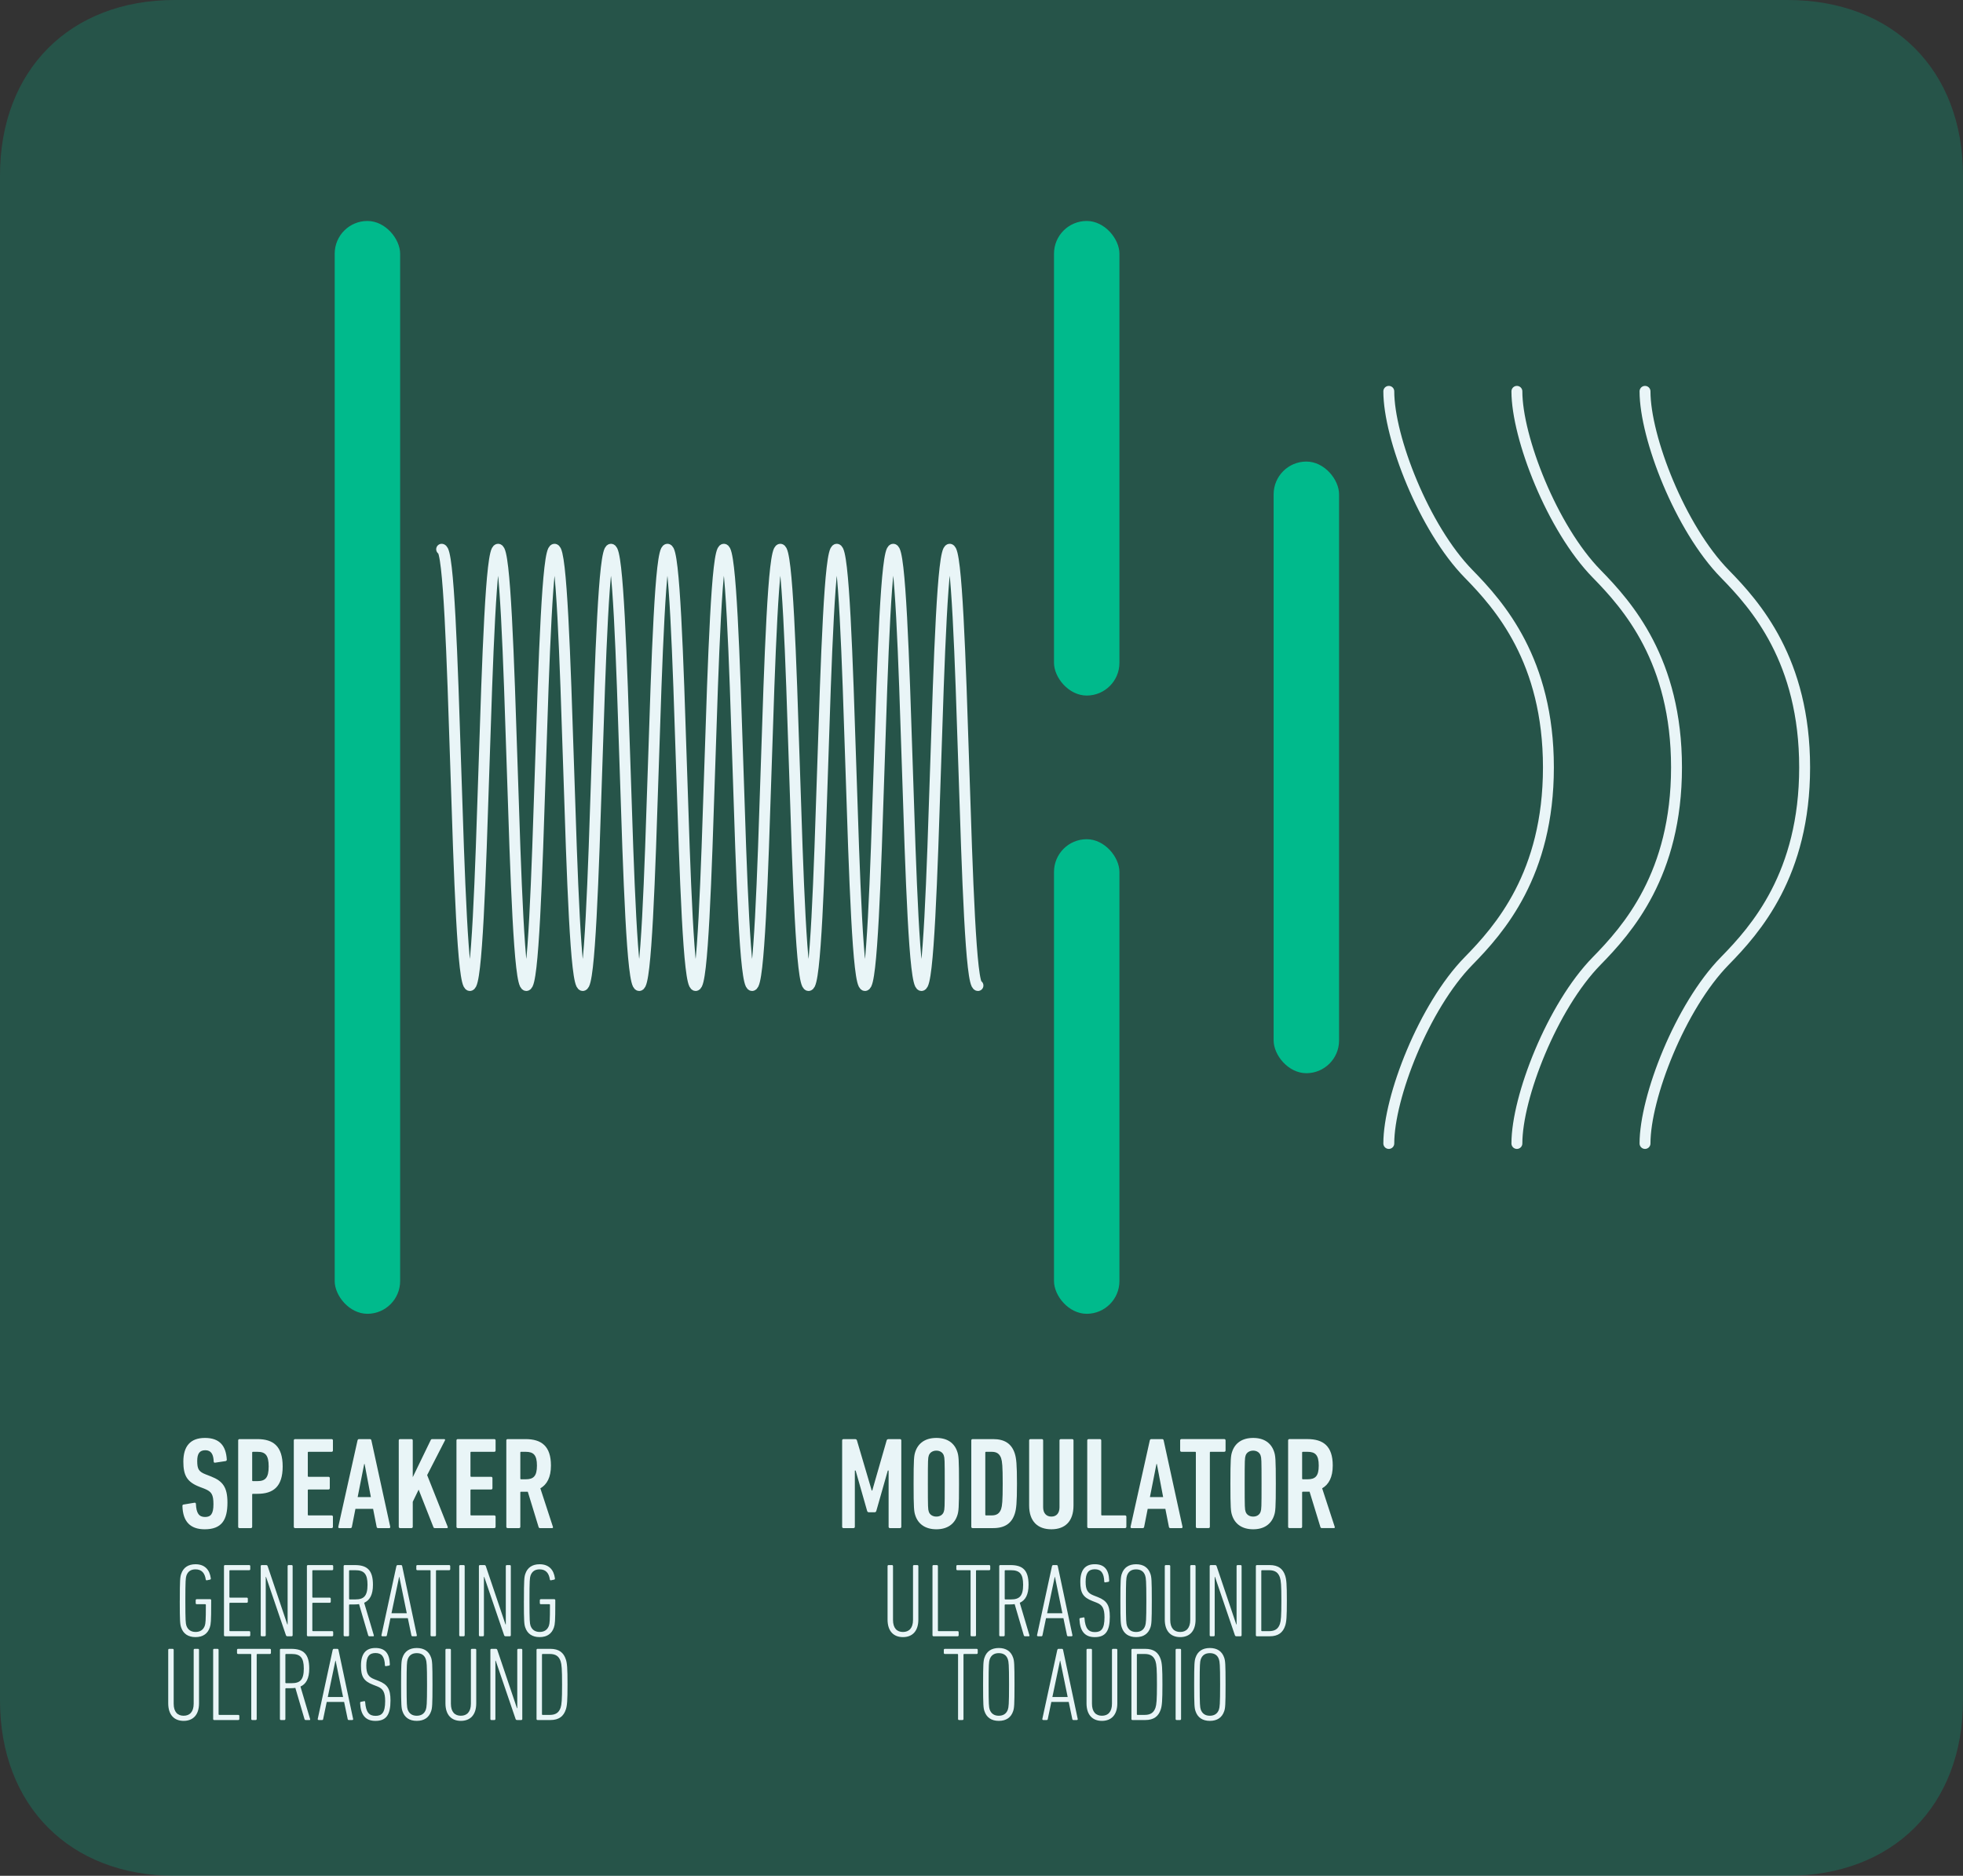 <svg xmlns="http://www.w3.org/2000/svg" id="Layer_1" viewBox="0 0 900 859.95"><rect x="0" y="0" width="900" height="859.95" fill="#333333" stroke="none"/><defs><style>      .cls-1 {        opacity: .25;      }      .cls-1, .cls-2 {        fill: #00ba8c;      }      .cls-3 {        fill: #e9f5f7;      }      .cls-4 {        fill: none;        stroke: #e9f5f7;        stroke-linecap: round;        stroke-miterlimit: 10;        stroke-width: 5px;      }    </style></defs><path class="cls-1" d="M80.1,859.95c-48,0-80.1-32.11-80.1-80.43V80.43C0,32.11,32.11,0,80.1,0h739.46c48.33,0,80.43,32.11,80.43,80.43v699.08c0,48.33-32.11,80.43-80.43,80.43H80.1Z"></path><g><path class="cls-3" d="M93.84,701.09c-6.6,0-10.02-3.54-10.2-10.68,0-.36.12-.6.48-.66l5.04-.84c.42-.06.66.18.66.54.18,4.32,1.44,6,4.2,6,2.58,0,3.84-1.38,3.84-5.82s-.84-5.82-4.02-7.08l-2.46-.96c-5.64-2.22-7.32-5.16-7.32-11.52,0-7.02,3.18-10.86,9.9-10.86s9.66,3.6,10.02,9.96c0,.36-.18.54-.54.66l-4.8.72c-.36.06-.66-.12-.66-.48-.12-3.36-1.2-5.22-3.84-5.22s-3.72,1.56-3.72,4.92c0,3.78.72,4.92,3.96,6.18l2.46.96c5.34,2.1,7.44,4.98,7.44,11.94,0,8.04-2.7,12.24-10.44,12.24Z"></path><path class="cls-3" d="M109.8,700.55c-.36,0-.6-.24-.6-.6v-39.6c0-.36.24-.6.6-.6h8.22c7.26,0,11.58,3.24,11.58,12.54s-4.32,12.54-11.58,12.54h-2.04c-.24,0-.36.12-.36.36v14.76c0,.36-.24.6-.6.6h-5.22ZM123.18,672.29c0-5.16-1.5-6.72-5.16-6.72h-2.04c-.24,0-.36.12-.36.36v12.72c0,.24.12.36.36.36h2.04c3.66,0,5.16-1.56,5.16-6.72Z"></path><path class="cls-3" d="M134.7,660.35c0-.36.24-.6.6-.6h16.74c.36,0,.6.24.6.6v4.62c0,.36-.24.6-.6.6h-10.56c-.24,0-.36.12-.36.36v10.74c0,.24.12.36.36.36h9.12c.36,0,.6.24.6.6v4.62c0,.36-.24.6-.6.6h-9.12c-.24,0-.36.12-.36.36v11.16c0,.24.12.36.36.36h10.56c.36,0,.6.24.6.6v4.62c0,.36-.24.6-.6.6h-16.74c-.36,0-.6-.24-.6-.6v-39.6Z"></path><path class="cls-3" d="M163.92,660.35c.12-.36.3-.6.66-.6h5.04c.36,0,.6.24.66.6l8.64,39.6c.06.36-.12.6-.48.6h-5.1c-.42,0-.6-.24-.66-.6l-1.62-8.22h-8.1l-1.62,8.22c-.06.36-.24.6-.66.6h-5.1c-.36,0-.54-.24-.48-.6l8.82-39.6ZM170.04,686.33l-2.88-15.18h-.18l-3,15.18h6.06Z"></path><path class="cls-3" d="M182.82,660.35c0-.36.24-.6.6-.6h5.22c.36,0,.6.24.6.6v16.86l8.22-16.98c.18-.36.36-.48.78-.48h5.46c.3,0,.48.3.3.6l-8.16,15.9,9.42,23.7c.12.3,0,.6-.3.6h-5.58c-.36,0-.54-.12-.66-.42l-6.78-17.22-2.7,5.58v11.46c0,.36-.24.6-.6.6h-5.22c-.36,0-.6-.24-.6-.6v-39.6Z"></path><path class="cls-3" d="M209.28,660.35c0-.36.24-.6.6-.6h16.74c.36,0,.6.24.6.6v4.62c0,.36-.24.6-.6.6h-10.56c-.24,0-.36.12-.36.36v10.74c0,.24.12.36.36.36h9.12c.36,0,.6.24.6.6v4.62c0,.36-.24.6-.6.6h-9.12c-.24,0-.36.12-.36.36v11.16c0,.24.12.36.36.36h10.56c.36,0,.6.24.6.6v4.62c0,.36-.24.6-.6.6h-16.74c-.36,0-.6-.24-.6-.6v-39.6Z"></path><path class="cls-3" d="M247.62,700.55c-.36,0-.54-.12-.66-.42l-4.98-16.26h-3.06c-.24,0-.36.12-.36.36v15.72c0,.36-.24.6-.6.6h-5.22c-.36,0-.6-.24-.6-.6v-39.6c0-.36.24-.6.6-.6h8.22c7.26,0,11.64,3.18,11.64,12.12,0,5.34-1.8,8.7-4.86,10.44l5.76,17.64c.12.3,0,.6-.3.6h-5.58ZM246.18,671.87c0-4.8-1.56-6.3-5.16-6.3h-2.1c-.24,0-.36.12-.36.36v11.88c0,.24.12.36.36.36h2.1c3.6,0,5.16-1.44,5.16-6.3Z"></path></g><g><path class="cls-3" d="M82.44,733.82c0-9.55.14-10.8.62-12.24.96-2.93,3.22-4.46,6.58-4.46,4.22,0,6.48,2.5,7.01,6.43.05.34-.05.53-.34.62l-1.39.29c-.34.1-.53-.05-.58-.34-.43-2.88-1.82-4.66-4.7-4.66-2.06,0-3.5.91-4.18,2.88-.34,1.1-.48,2.11-.48,11.47s.14,10.37.48,11.47c.67,1.92,2.16,2.88,4.22,2.88s3.55-.96,4.22-2.88c.34-1.1.48-2.11.48-9.55,0-.19-.1-.29-.29-.29h-3.89c-.29,0-.48-.19-.48-.48v-1.34c0-.29.19-.48.48-.48h6.14c.29,0,.48.19.48.48v1.3c0,8.45-.14,9.7-.62,11.14-.96,2.93-3.22,4.46-6.58,4.46s-5.62-1.54-6.58-4.46c-.48-1.44-.62-2.69-.62-12.24Z"></path><path class="cls-3" d="M102.69,717.98c0-.29.19-.48.48-.48h11.09c.29,0,.48.19.48.48v1.39c0,.29-.19.48-.48.48h-8.79c-.19,0-.29.1-.29.29v12c0,.19.1.29.29.29h7.68c.29,0,.48.19.48.48v1.39c0,.29-.19.48-.48.48h-7.68c-.19,0-.29.1-.29.29v12.43c0,.19.1.29.29.29h8.79c.29,0,.48.19.48.48v1.39c0,.29-.19.48-.48.48h-11.09c-.29,0-.48-.19-.48-.48v-31.68Z"></path><path class="cls-3" d="M119.54,717.98c0-.29.19-.48.48-.48h1.92c.43,0,.62.1.77.48l9.02,26.74h.14v-26.74c0-.29.19-.48.48-.48h1.34c.29,0,.48.19.48.48v31.68c0,.29-.19.48-.48.48h-1.82c-.43,0-.62-.1-.77-.48l-9.12-26.74h-.14v26.74c0,.29-.19.48-.48.48h-1.34c-.29,0-.48-.19-.48-.48v-31.68Z"></path><path class="cls-3" d="M140.71,717.98c0-.29.19-.48.48-.48h11.09c.29,0,.48.19.48.48v1.39c0,.29-.19.48-.48.48h-8.79c-.19,0-.29.1-.29.29v12c0,.19.1.29.29.29h7.68c.29,0,.48.19.48.48v1.39c0,.29-.19.48-.48.48h-7.68c-.19,0-.29.1-.29.29v12.43c0,.19.1.29.29.29h8.79c.29,0,.48.19.48.48v1.39c0,.29-.19.48-.48.48h-11.09c-.29,0-.48-.19-.48-.48v-31.68Z"></path><path class="cls-3" d="M169.37,750.14c-.29,0-.43-.1-.53-.34l-4.22-14.4c-.62.1-1.3.14-2.02.14h-2.26c-.19,0-.29.1-.29.29v13.83c0,.29-.19.48-.48.48h-1.54c-.29,0-.48-.19-.48-.48v-31.68c0-.29.19-.48.48-.48h4.66c5.71,0,8.3,2.4,8.3,9.02,0,4.56-1.44,7.1-4.03,8.26l4.42,14.88c.1.29,0,.48-.24.48h-1.78ZM168.5,726.52c0-5.04-1.63-6.67-5.62-6.67h-2.54c-.19,0-.29.1-.29.29v12.82c0,.19.1.29.29.29h2.54c3.89,0,5.62-1.49,5.62-6.72Z"></path><path class="cls-3" d="M181.75,717.98c.1-.29.24-.48.53-.48h1.58c.29,0,.48.19.53.48l6.72,31.68c.05.29-.14.48-.43.48h-1.54c-.34,0-.48-.19-.53-.48l-1.63-7.83h-7.97l-1.63,7.83c-.05.29-.19.48-.48.48h-1.54c-.29,0-.53-.19-.48-.48l6.86-31.68ZM186.5,739.58l-3.41-16.66h-.1l-3.5,16.66h7.01Z"></path><path class="cls-3" d="M197.88,750.14c-.29,0-.48-.19-.48-.48v-29.52c0-.19-.1-.29-.29-.29h-5.76c-.29,0-.48-.19-.48-.48v-1.39c0-.29.19-.48.48-.48h14.59c.29,0,.48.19.48.48v1.39c0,.29-.19.48-.48.48h-5.76c-.19,0-.29.1-.29.29v29.52c0,.29-.19.48-.48.48h-1.54Z"></path><path class="cls-3" d="M210.55,717.98c0-.29.19-.48.48-.48h1.54c.29,0,.48.19.48.48v31.68c0,.29-.19.48-.48.48h-1.54c-.29,0-.48-.19-.48-.48v-31.68Z"></path><path class="cls-3" d="M219.57,717.98c0-.29.19-.48.48-.48h1.92c.43,0,.62.1.77.48l9.02,26.74h.14v-26.74c0-.29.19-.48.48-.48h1.34c.29,0,.48.19.48.48v31.68c0,.29-.19.48-.48.48h-1.82c-.43,0-.62-.1-.77-.48l-9.12-26.74h-.14v26.74c0,.29-.19.48-.48.48h-1.34c-.29,0-.48-.19-.48-.48v-31.68Z"></path><path class="cls-3" d="M240.21,733.82c0-9.55.14-10.8.62-12.24.96-2.93,3.22-4.46,6.58-4.46,4.22,0,6.48,2.5,7.01,6.43.05.34-.05.53-.34.62l-1.39.29c-.34.1-.53-.05-.58-.34-.43-2.88-1.82-4.66-4.7-4.66-2.06,0-3.5.91-4.18,2.88-.34,1.1-.48,2.11-.48,11.47s.14,10.37.48,11.47c.67,1.92,2.16,2.88,4.22,2.88s3.55-.96,4.22-2.88c.34-1.1.48-2.11.48-9.55,0-.19-.1-.29-.29-.29h-3.89c-.29,0-.48-.19-.48-.48v-1.34c0-.29.19-.48.48-.48h6.14c.29,0,.48.19.48.48v1.3c0,8.45-.14,9.7-.62,11.14-.96,2.93-3.22,4.46-6.58,4.46s-5.62-1.54-6.58-4.46c-.48-1.44-.62-2.69-.62-12.24Z"></path><path class="cls-3" d="M77.13,780.86v-24.48c0-.29.19-.48.48-.48h1.54c.29,0,.48.19.48.48v24.67c0,3.79,1.82,5.52,4.56,5.52s4.61-1.73,4.61-5.52v-24.67c0-.29.19-.48.48-.48h1.49c.29,0,.48.19.48.48v24.48c0,5.42-2.83,8.06-7.06,8.06s-7.06-2.64-7.06-8.06Z"></path><path class="cls-3" d="M97.72,756.38c0-.29.19-.48.48-.48h1.54c.29,0,.48.19.48.48v29.52c0,.19.1.29.29.29h8.74c.29,0,.48.19.48.48v1.39c0,.29-.19.48-.48.48h-11.04c-.29,0-.48-.19-.48-.48v-31.68Z"></path><path class="cls-3" d="M115.68,788.54c-.29,0-.48-.19-.48-.48v-29.52c0-.19-.1-.29-.29-.29h-5.76c-.29,0-.48-.19-.48-.48v-1.39c0-.29.19-.48.48-.48h14.59c.29,0,.48.19.48.48v1.39c0,.29-.19.48-.48.48h-5.76c-.19,0-.29.1-.29.29v29.52c0,.29-.19.48-.48.48h-1.54Z"></path><path class="cls-3" d="M140.16,788.54c-.29,0-.43-.1-.53-.34l-4.22-14.4c-.62.1-1.3.14-2.02.14h-2.26c-.19,0-.29.1-.29.29v13.83c0,.29-.19.48-.48.48h-1.54c-.29,0-.48-.19-.48-.48v-31.68c0-.29.19-.48.48-.48h4.66c5.71,0,8.3,2.4,8.3,9.03,0,4.56-1.44,7.1-4.03,8.26l4.42,14.88c.1.29,0,.48-.24.48h-1.78ZM139.29,764.92c0-5.04-1.63-6.67-5.62-6.67h-2.54c-.19,0-.29.1-.29.29v12.82c0,.19.1.29.29.29h2.54c3.89,0,5.62-1.49,5.62-6.72Z"></path><path class="cls-3" d="M152.54,756.38c.1-.29.24-.48.53-.48h1.58c.29,0,.48.19.53.48l6.72,31.68c.05.29-.14.48-.43.48h-1.54c-.34,0-.48-.19-.53-.48l-1.63-7.82h-7.97l-1.63,7.82c-.05.29-.19.48-.48.48h-1.54c-.29,0-.53-.19-.48-.48l6.86-31.68ZM157.29,777.98l-3.41-16.66h-.1l-3.5,16.66h7.01Z"></path><path class="cls-3" d="M172.12,788.93c-4.51,0-6.77-2.69-7.01-8.21,0-.29.05-.48.34-.53l1.44-.29c.38-.1.53.1.53.38.34,4.75,1.87,6.34,4.75,6.34s4.42-1.39,4.42-6.77c0-4.13-1.01-5.71-3.6-6.72l-1.97-.77c-4.32-1.68-5.52-3.79-5.52-8.74,0-5.47,2.21-8.11,6.62-8.11s6.48,2.45,6.62,7.54c0,.29-.05.43-.34.53l-1.39.24c-.34.1-.53-.1-.53-.38-.14-3.84-1.44-5.62-4.32-5.62s-4.22,1.68-4.22,5.71c0,3.79.96,5.23,3.65,6.29l1.97.77c4.08,1.63,5.47,3.7,5.47,8.98,0,6.72-2.06,9.36-6.91,9.36Z"></path><path class="cls-3" d="M184.51,784.46c-.48-1.44-.62-2.69-.62-12.24s.14-10.8.62-12.24c.96-2.93,3.22-4.46,6.58-4.46s5.62,1.54,6.58,4.46c.48,1.44.62,2.69.62,12.24s-.14,10.8-.62,12.24c-.96,2.93-3.22,4.46-6.58,4.46s-5.62-1.54-6.58-4.46ZM195.26,783.69c.34-1.1.53-2.11.53-11.47s-.19-10.37-.53-11.47c-.62-1.97-2.11-2.88-4.18-2.88s-3.5.91-4.18,2.88c-.34,1.1-.48,2.11-.48,11.47s.14,10.37.48,11.47c.67,1.92,2.11,2.88,4.18,2.88s3.55-.96,4.18-2.88Z"></path><path class="cls-3" d="M204.23,780.86v-24.48c0-.29.19-.48.48-.48h1.54c.29,0,.48.19.48.48v24.67c0,3.79,1.82,5.52,4.56,5.52s4.61-1.73,4.61-5.52v-24.67c0-.29.19-.48.48-.48h1.49c.29,0,.48.19.48.48v24.48c0,5.42-2.83,8.06-7.06,8.06s-7.06-2.64-7.06-8.06Z"></path><path class="cls-3" d="M224.83,756.38c0-.29.19-.48.48-.48h1.92c.43,0,.62.1.77.48l9.02,26.74h.14v-26.74c0-.29.19-.48.48-.48h1.34c.29,0,.48.19.48.48v31.68c0,.29-.19.48-.48.48h-1.82c-.43,0-.62-.1-.77-.48l-9.12-26.74h-.14v26.74c0,.29-.19.48-.48.48h-1.34c-.29,0-.48-.19-.48-.48v-31.68Z"></path><path class="cls-3" d="M245.99,756.38c0-.29.19-.48.48-.48h5.86c3.94,0,6.1,1.73,7.1,4.85.58,1.78.77,3.89.77,11.47s-.19,9.7-.77,11.47c-1.01,3.12-3.17,4.85-7.1,4.85h-5.86c-.29,0-.48-.19-.48-.48v-31.68ZM248.78,786.19h3.26c2.74,0,4.22-1.06,4.99-3.31.48-1.49.67-3.46.67-10.66s-.19-9.17-.67-10.66c-.77-2.26-2.26-3.31-4.99-3.31h-3.26c-.19,0-.29.1-.29.29v27.36c0,.19.1.29.29.29Z"></path></g><g><path class="cls-3" d="M386.11,660.35c0-.36.24-.6.6-.6h5.22c.54,0,.84.18.96.6l6.78,22.98h.24l6.6-22.98c.12-.42.42-.6.96-.6h5.16c.36,0,.6.24.6.6v39.6c0,.36-.24.6-.6.6h-4.62c-.36,0-.6-.24-.6-.6v-25.8h-.36l-5.28,18.54c-.12.36-.36.6-.78.6h-2.64c-.42,0-.66-.24-.78-.6l-5.28-18.54h-.36v25.8c0,.36-.24.6-.6.6h-4.62c-.36,0-.6-.24-.6-.6v-39.6Z"></path><path class="cls-3" d="M419.65,694.73c-.6-1.8-.78-3.24-.78-14.58s.18-12.78.78-14.58c1.32-4.02,4.62-6.36,9.66-6.36s8.28,2.34,9.6,6.36c.6,1.8.78,3.24.78,14.58s-.18,12.78-.78,14.58c-1.32,4.02-4.62,6.36-9.6,6.36s-8.34-2.34-9.66-6.36ZM432.73,692.99c.36-1.14.42-1.62.42-12.84s-.06-11.7-.42-12.84c-.42-1.38-1.74-2.28-3.42-2.28s-3.06.9-3.48,2.28c-.36,1.14-.42,1.62-.42,12.84s.06,11.7.42,12.84c.42,1.38,1.74,2.28,3.48,2.28s3-.9,3.42-2.28Z"></path><path class="cls-3" d="M445.32,660.35c0-.36.24-.6.6-.6h9.42c5.34,0,8.46,2.16,9.9,6.54.72,2.22,1.02,4.98,1.02,13.86s-.3,11.64-1.02,13.86c-1.44,4.38-4.56,6.54-9.9,6.54h-9.42c-.36,0-.6-.24-.6-.6v-39.6ZM452.1,694.73h2.58c2.28,0,3.6-.9,4.32-2.94.48-1.5.72-3.48.72-11.64s-.24-10.14-.72-11.64c-.72-2.04-2.04-2.94-4.32-2.94h-2.58c-.24,0-.36.12-.36.36v28.44c0,.24.12.36.36.36Z"></path><path class="cls-3" d="M471.84,690.17v-29.82c0-.36.24-.6.6-.6h5.22c.36,0,.6.24.6.6v30.66c0,2.58,1.38,4.26,3.78,4.26s3.72-1.68,3.72-4.26v-30.66c0-.36.24-.6.6-.6h5.22c.36,0,.6.24.6.6v29.82c0,7.26-3.84,10.92-10.14,10.92s-10.2-3.66-10.2-10.92Z"></path><path class="cls-3" d="M498.48,660.35c0-.36.24-.6.6-.6h5.22c.36,0,.6.24.6.6v34.02c0,.24.12.36.36.36h10.56c.36,0,.6.24.6.6v4.62c0,.36-.24.6-.6.6h-16.74c-.36,0-.6-.24-.6-.6v-39.6Z"></path><path class="cls-3" d="M527.16,660.35c.12-.36.3-.6.66-.6h5.04c.36,0,.6.24.66.6l8.64,39.6c.06.36-.12.6-.48.6h-5.1c-.42,0-.6-.24-.66-.6l-1.62-8.22h-8.1l-1.62,8.22c-.06.36-.24.6-.66.6h-5.1c-.36,0-.54-.24-.48-.6l8.82-39.6ZM533.28,686.33l-2.88-15.18h-.18l-3,15.18h6.06Z"></path><path class="cls-3" d="M548.88,700.54c-.36,0-.6-.24-.6-.6v-34.02c0-.24-.12-.36-.36-.36h-6.24c-.36,0-.6-.24-.6-.6v-4.62c0-.36.24-.6.6-.6h19.62c.36,0,.6.24.6.6v4.62c0,.36-.24.6-.6.6h-6.24c-.24,0-.36.12-.36.36v34.02c0,.36-.24.6-.6.6h-5.22Z"></path><path class="cls-3" d="M564.9,694.73c-.6-1.8-.78-3.24-.78-14.58s.18-12.78.78-14.58c1.32-4.02,4.62-6.36,9.66-6.36s8.28,2.34,9.6,6.36c.6,1.8.78,3.24.78,14.58s-.18,12.78-.78,14.58c-1.32,4.02-4.62,6.36-9.6,6.36s-8.34-2.34-9.66-6.36ZM577.98,692.99c.36-1.14.42-1.62.42-12.84s-.06-11.7-.42-12.84c-.42-1.38-1.74-2.28-3.42-2.28s-3.06.9-3.48,2.28c-.36,1.14-.42,1.62-.42,12.84s.06,11.7.42,12.84c.42,1.38,1.74,2.28,3.48,2.28s3-.9,3.42-2.28Z"></path><path class="cls-3" d="M606.06,700.54c-.36,0-.54-.12-.66-.42l-4.98-16.26h-3.06c-.24,0-.36.12-.36.36v15.72c0,.36-.24.6-.6.6h-5.22c-.36,0-.6-.24-.6-.6v-39.6c0-.36.24-.6.6-.6h8.22c7.26,0,11.64,3.18,11.64,12.12,0,5.34-1.8,8.7-4.86,10.44l5.76,17.64c.12.3,0,.6-.3.6h-5.58ZM604.62,671.87c0-4.8-1.56-6.3-5.16-6.3h-2.1c-.24,0-.36.12-.36.36v11.88c0,.24.12.36.36.36h2.1c3.6,0,5.16-1.44,5.16-6.3Z"></path></g><g><path class="cls-3" d="M406.93,742.46v-24.48c0-.29.19-.48.48-.48h1.54c.29,0,.48.19.48.48v24.67c0,3.79,1.82,5.52,4.56,5.52s4.61-1.73,4.61-5.52v-24.67c0-.29.19-.48.48-.48h1.49c.29,0,.48.19.48.48v24.48c0,5.42-2.83,8.06-7.06,8.06s-7.06-2.64-7.06-8.06Z"></path><path class="cls-3" d="M427.52,717.98c0-.29.19-.48.48-.48h1.54c.29,0,.48.19.48.48v29.52c0,.19.1.29.29.29h8.74c.29,0,.48.19.48.48v1.39c0,.29-.19.48-.48.48h-11.04c-.29,0-.48-.19-.48-.48v-31.68Z"></path><path class="cls-3" d="M445.47,750.14c-.29,0-.48-.19-.48-.48v-29.52c0-.19-.1-.29-.29-.29h-5.76c-.29,0-.48-.19-.48-.48v-1.39c0-.29.19-.48.48-.48h14.59c.29,0,.48.19.48.48v1.39c0,.29-.19.48-.48.48h-5.76c-.19,0-.29.1-.29.29v29.52c0,.29-.19.48-.48.48h-1.54Z"></path><path class="cls-3" d="M469.95,750.14c-.29,0-.43-.1-.53-.34l-4.22-14.4c-.62.1-1.3.14-2.02.14h-2.26c-.19,0-.29.1-.29.29v13.83c0,.29-.19.48-.48.48h-1.54c-.29,0-.48-.19-.48-.48v-31.68c0-.29.19-.48.48-.48h4.66c5.71,0,8.3,2.4,8.3,9.02,0,4.56-1.44,7.1-4.03,8.26l4.42,14.88c.1.29,0,.48-.24.48h-1.78ZM469.09,726.52c0-5.04-1.63-6.67-5.62-6.67h-2.54c-.19,0-.29.1-.29.29v12.82c0,.19.1.29.29.29h2.54c3.89,0,5.62-1.49,5.62-6.72Z"></path><path class="cls-3" d="M482.33,717.98c.1-.29.24-.48.53-.48h1.58c.29,0,.48.19.53.48l6.72,31.68c.05.29-.14.48-.43.48h-1.54c-.34,0-.48-.19-.53-.48l-1.63-7.83h-7.97l-1.63,7.83c-.05.29-.19.48-.48.48h-1.54c-.29,0-.53-.19-.48-.48l6.86-31.68ZM487.09,739.58l-3.41-16.66h-.1l-3.5,16.66h7.01Z"></path><path class="cls-3" d="M501.92,750.53c-4.51,0-6.77-2.69-7.01-8.21,0-.29.05-.48.34-.53l1.44-.29c.38-.1.53.1.53.38.34,4.75,1.87,6.34,4.75,6.34s4.42-1.39,4.42-6.77c0-4.13-1.01-5.71-3.6-6.72l-1.97-.77c-4.32-1.68-5.52-3.79-5.52-8.74,0-5.47,2.21-8.11,6.62-8.11s6.48,2.45,6.62,7.54c0,.29-.05.43-.34.53l-1.39.24c-.34.1-.53-.1-.53-.38-.14-3.84-1.44-5.62-4.32-5.62s-4.22,1.68-4.22,5.71c0,3.79.96,5.23,3.65,6.29l1.97.77c4.08,1.63,5.47,3.7,5.47,8.98,0,6.72-2.06,9.36-6.91,9.36Z"></path><path class="cls-3" d="M514.3,746.06c-.48-1.44-.62-2.69-.62-12.24s.14-10.8.62-12.24c.96-2.93,3.22-4.46,6.58-4.46s5.62,1.54,6.58,4.46c.48,1.44.62,2.69.62,12.24s-.14,10.8-.62,12.24c-.96,2.93-3.22,4.46-6.58,4.46s-5.62-1.54-6.58-4.46ZM525.05,745.29c.34-1.1.53-2.11.53-11.47s-.19-10.37-.53-11.47c-.62-1.97-2.11-2.88-4.18-2.88s-3.5.91-4.18,2.88c-.34,1.1-.48,2.11-.48,11.47s.14,10.37.48,11.47c.67,1.92,2.11,2.88,4.18,2.88s3.55-.96,4.18-2.88Z"></path><path class="cls-3" d="M534.03,742.46v-24.48c0-.29.19-.48.48-.48h1.54c.29,0,.48.19.48.48v24.67c0,3.79,1.82,5.52,4.56,5.52s4.61-1.73,4.61-5.52v-24.67c0-.29.19-.48.48-.48h1.49c.29,0,.48.19.48.48v24.48c0,5.42-2.83,8.06-7.06,8.06s-7.06-2.64-7.06-8.06Z"></path><path class="cls-3" d="M554.62,717.98c0-.29.19-.48.48-.48h1.92c.43,0,.62.1.77.48l9.02,26.74h.14v-26.74c0-.29.19-.48.48-.48h1.34c.29,0,.48.19.48.48v31.68c0,.29-.19.48-.48.48h-1.82c-.43,0-.62-.1-.77-.48l-9.12-26.74h-.14v26.74c0,.29-.19.48-.48.48h-1.34c-.29,0-.48-.19-.48-.48v-31.68Z"></path><path class="cls-3" d="M575.79,717.98c0-.29.19-.48.48-.48h5.86c3.94,0,6.1,1.73,7.1,4.85.58,1.78.77,3.89.77,11.47s-.19,9.7-.77,11.47c-1.01,3.12-3.17,4.85-7.1,4.85h-5.86c-.29,0-.48-.19-.48-.48v-31.68ZM578.57,747.79h3.26c2.74,0,4.22-1.06,4.99-3.31.48-1.49.67-3.46.67-10.66s-.19-9.17-.67-10.66c-.77-2.26-2.26-3.31-4.99-3.31h-3.26c-.19,0-.29.1-.29.29v27.36c0,.19.1.29.29.29Z"></path><path class="cls-3" d="M439.73,788.54c-.29,0-.48-.19-.48-.48v-29.52c0-.19-.1-.29-.29-.29h-5.76c-.29,0-.48-.19-.48-.48v-1.39c0-.29.19-.48.48-.48h14.59c.29,0,.48.19.48.48v1.39c0,.29-.19.48-.48.48h-5.76c-.19,0-.29.1-.29.29v29.52c0,.29-.19.48-.48.48h-1.54Z"></path><path class="cls-3" d="M451.35,784.46c-.48-1.44-.62-2.69-.62-12.24s.14-10.8.62-12.24c.96-2.93,3.22-4.46,6.58-4.46s5.62,1.54,6.58,4.46c.48,1.44.62,2.69.62,12.24s-.14,10.8-.62,12.24c-.96,2.93-3.22,4.46-6.58,4.46s-5.62-1.54-6.58-4.46ZM462.1,783.69c.34-1.1.53-2.11.53-11.47s-.19-10.37-.53-11.47c-.62-1.97-2.11-2.88-4.18-2.88s-3.5.91-4.18,2.88c-.34,1.1-.48,2.11-.48,11.47s.14,10.37.48,11.47c.67,1.92,2.11,2.88,4.18,2.88s3.55-.96,4.18-2.88Z"></path><path class="cls-3" d="M484.76,756.38c.1-.29.24-.48.53-.48h1.58c.29,0,.48.19.53.48l6.72,31.68c.05.29-.14.48-.43.48h-1.54c-.34,0-.48-.19-.53-.48l-1.63-7.83h-7.97l-1.63,7.83c-.05.29-.19.48-.48.48h-1.54c-.29,0-.53-.19-.48-.48l6.86-31.68ZM489.51,777.98l-3.41-16.66h-.1l-3.5,16.66h7.01Z"></path><path class="cls-3" d="M498.15,780.86v-24.48c0-.29.19-.48.48-.48h1.54c.29,0,.48.19.48.48v24.67c0,3.79,1.82,5.52,4.56,5.52s4.61-1.73,4.61-5.52v-24.67c0-.29.19-.48.48-.48h1.49c.29,0,.48.19.48.48v24.48c0,5.42-2.83,8.06-7.06,8.06s-7.06-2.64-7.06-8.06Z"></path><path class="cls-3" d="M518.74,756.38c0-.29.19-.48.48-.48h5.86c3.94,0,6.1,1.73,7.1,4.85.58,1.78.77,3.89.77,11.47s-.19,9.7-.77,11.47c-1.01,3.12-3.17,4.85-7.1,4.85h-5.86c-.29,0-.48-.19-.48-.48v-31.68ZM521.52,786.19h3.26c2.74,0,4.22-1.06,4.99-3.31.48-1.49.67-3.46.67-10.66s-.19-9.17-.67-10.66c-.77-2.26-2.26-3.31-4.99-3.31h-3.26c-.19,0-.29.1-.29.29v27.36c0,.19.1.29.29.29Z"></path><path class="cls-3" d="M539,756.38c0-.29.19-.48.48-.48h1.54c.29,0,.48.19.48.48v31.68c0,.29-.19.48-.48.48h-1.54c-.29,0-.48-.19-.48-.48v-31.68Z"></path><path class="cls-3" d="M548.12,784.46c-.48-1.44-.62-2.69-.62-12.24s.14-10.8.62-12.24c.96-2.93,3.22-4.46,6.58-4.46s5.62,1.54,6.58,4.46c.48,1.44.62,2.69.62,12.24s-.14,10.8-.62,12.24c-.96,2.93-3.22,4.46-6.58,4.46s-5.62-1.54-6.58-4.46ZM558.87,783.69c.34-1.1.53-2.11.53-11.47s-.19-10.37-.53-11.47c-.62-1.97-2.11-2.88-4.18-2.88s-3.5.91-4.18,2.88c-.34,1.1-.48,2.11-.48,11.47s.14,10.37.48,11.47c.67,1.92,2.11,2.88,4.18,2.88s3.55-.96,4.18-2.88Z"></path></g><rect class="cls-2" x="153.45" y="101.3" width="30" height="501" rx="15" ry="15"></rect><g><rect class="cls-2" x="483.24" y="101.3" width="30" height="217.57" rx="15" ry="15"></rect><rect class="cls-2" x="483.24" y="384.73" width="30" height="217.57" rx="15" ry="15"></rect></g><rect class="cls-2" x="583.94" y="211.6" width="30" height="280.4" rx="15" ry="15"></rect><path class="cls-4" d="M202.49,251.8c6.47,0,6.47,200,12.94,200s6.47-200,12.94-200,6.47,200,12.94,200,6.47-200,12.93-200,6.47,200,12.94,200,6.47-200,12.94-200,6.47,200,12.94,200,6.47-200,12.94-200,6.47,200,12.94,200,6.47-200,12.94-200,6.47,200,12.94,200,6.47-200,12.94-200,6.47,200,12.94,200,6.47-200,12.94-200,6.47,200,12.94,200,6.47-200,12.95-200,6.47,200,12.94,200,6.47-200,12.95-200,6.47,200,12.95,200"></path><path class="cls-4" d="M636.74,524.21c0-21.15,16.13-62.78,36.59-83.67,14.14-14.44,36.59-39.73,36.59-88.73,0-49-22.45-74.29-36.59-88.73-20.46-20.9-36.59-62.53-36.59-83.67"></path><path class="cls-4" d="M695.47,524.21c0-21.15,16.13-62.78,36.59-83.67,14.14-14.44,36.59-39.73,36.59-88.73,0-49-22.45-74.29-36.59-88.73-20.46-20.9-36.59-62.53-36.59-83.67"></path><path class="cls-4" d="M754.21,524.21c0-21.15,16.13-62.78,36.59-83.67,14.14-14.44,36.59-39.73,36.59-88.73,0-49-22.45-74.29-36.59-88.73-20.46-20.9-36.59-62.53-36.59-83.67"></path></svg>